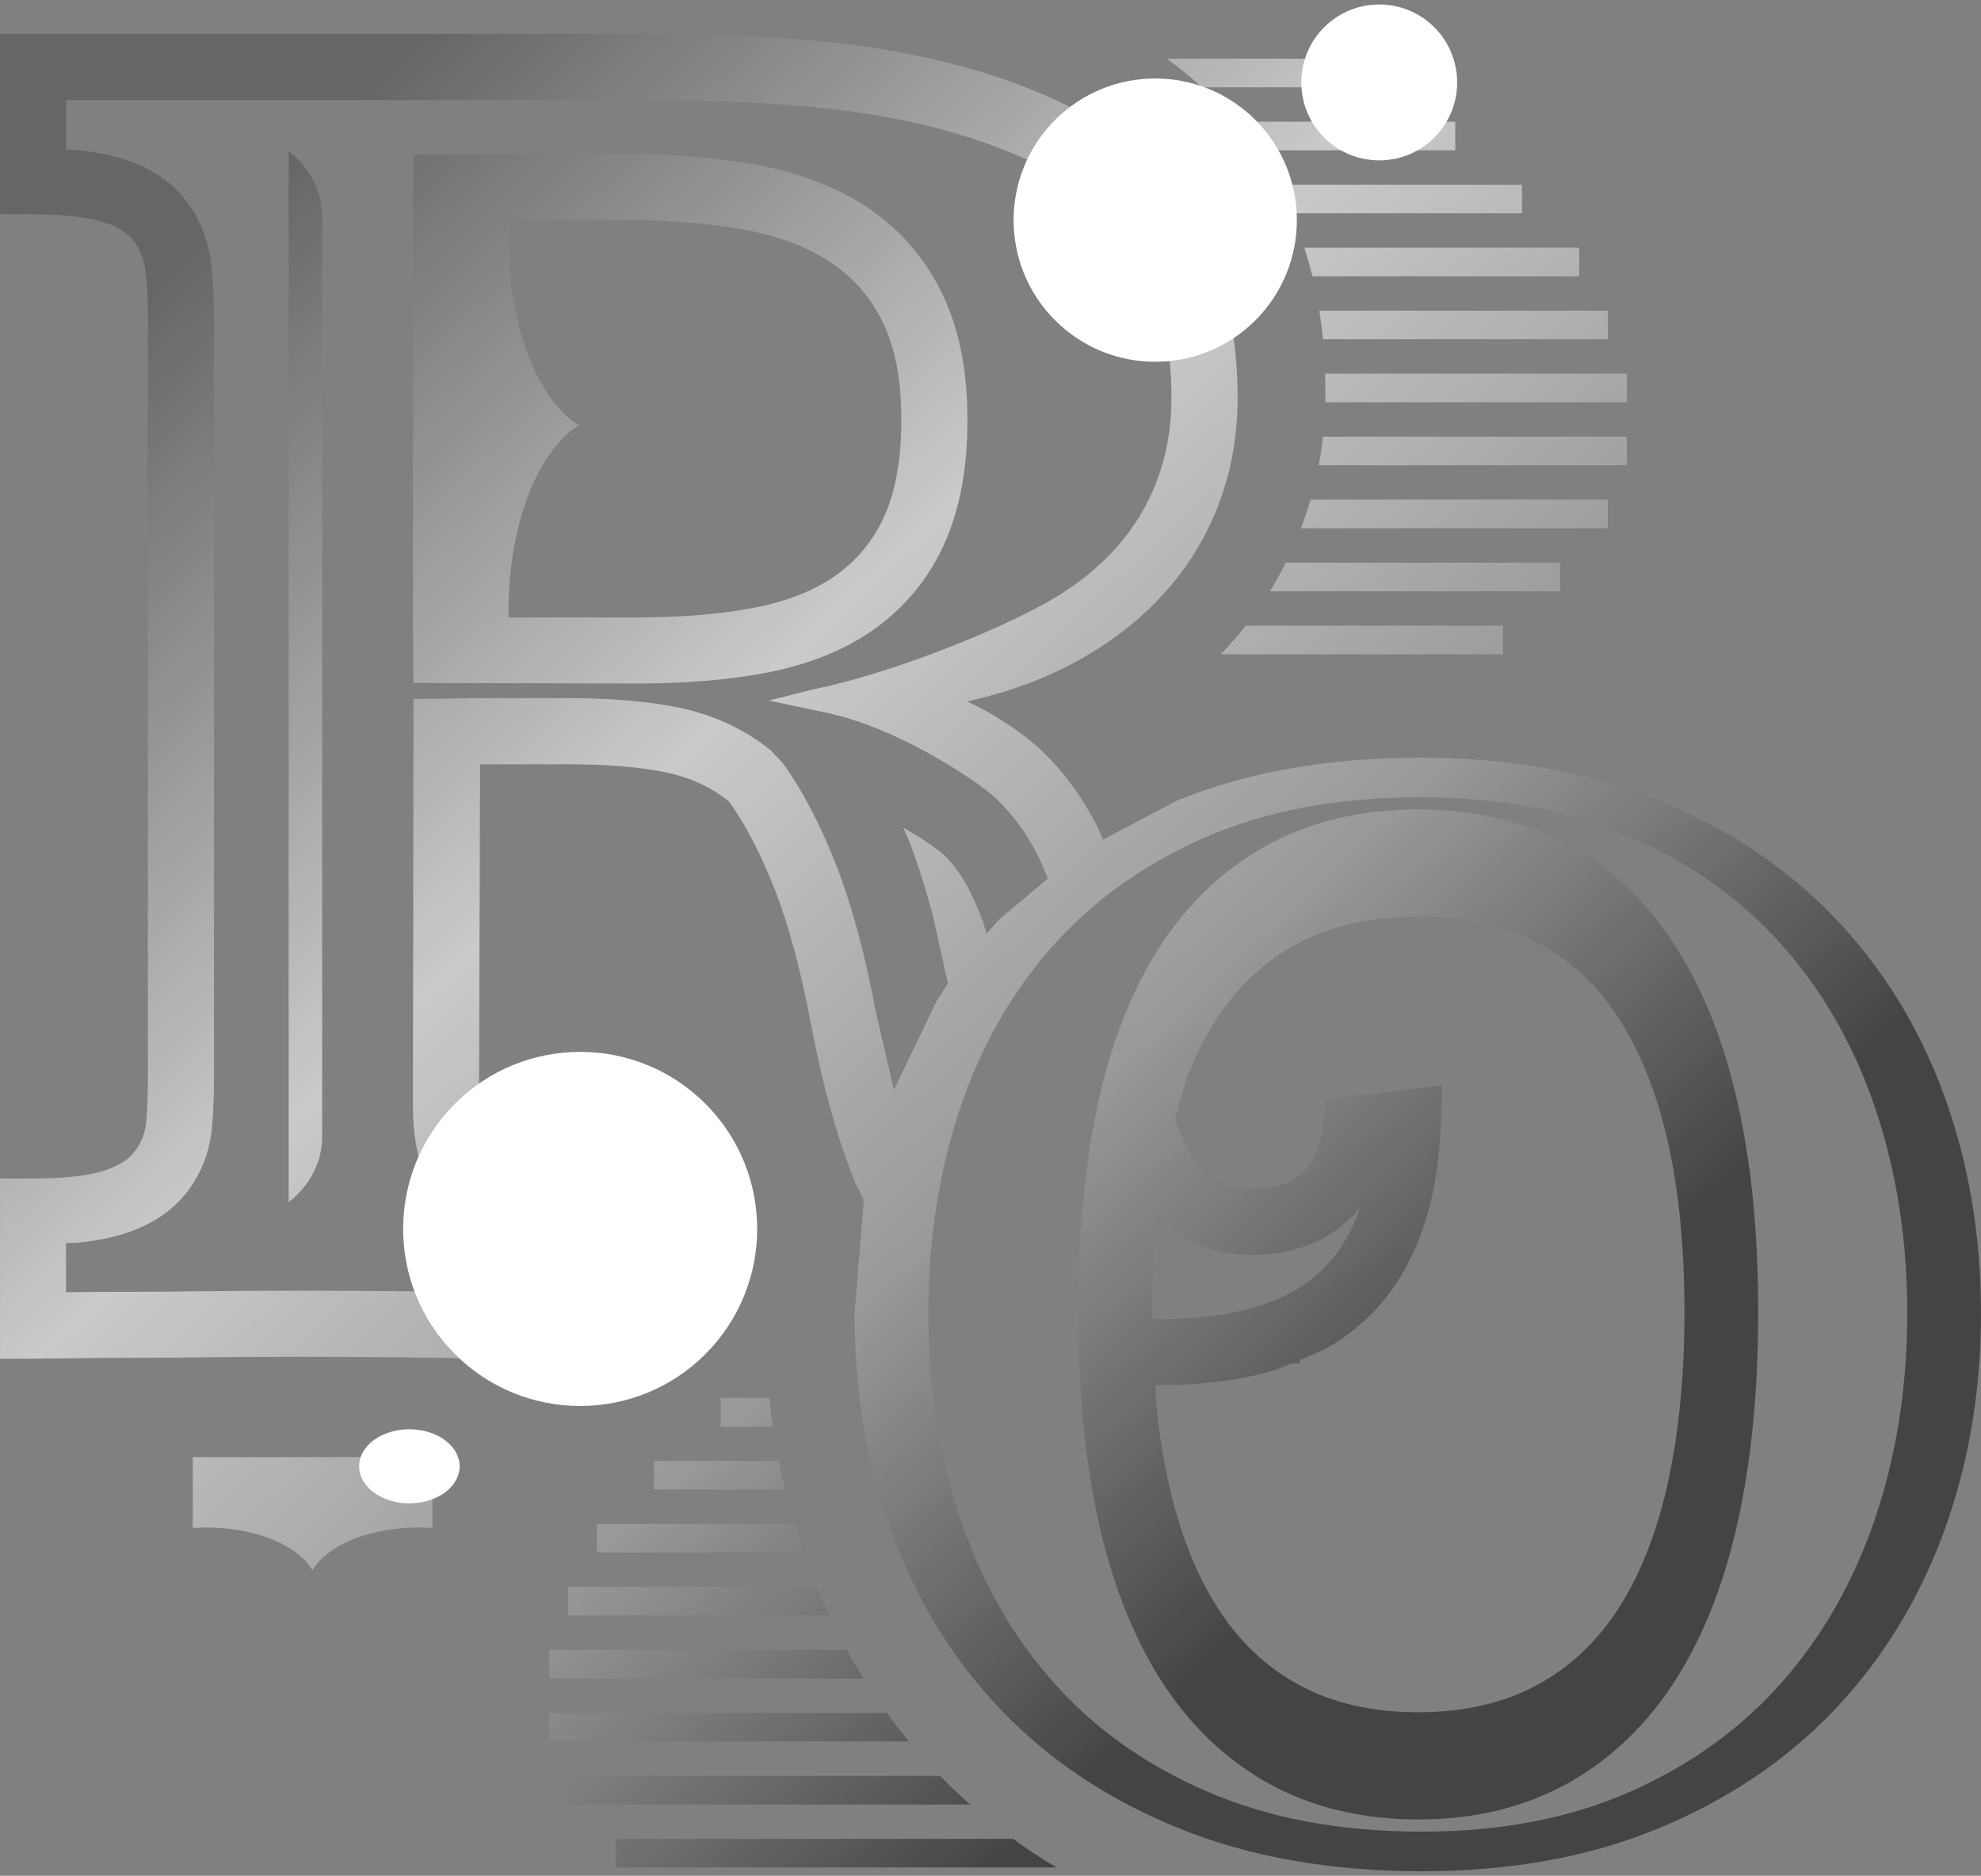 <?xml version="1.0" standalone="no"?>
<!DOCTYPE svg PUBLIC "-//W3C//DTD SVG 1.1//EN" "http://www.w3.org/Graphics/SVG/1.1/DTD/svg11.dtd">
<!--Generator: Xara Designer (www.xara.com), SVG filter version: 3.0.2.3-->
<svg stroke-width="0.501" stroke-linejoin="bevel" fill-rule="evenodd" xmlns:xlink="http://www.w3.org/1999/xlink" xmlns="http://www.w3.org/2000/svg" version="1.1" overflow="visible" width="112.5pt" height="106.5pt" viewBox="0 0 112.5 106.5">
 <rect x="0" y="0" width="112.5" height="106.5" fill="#808080" stroke="none"/>
 <defs>
  <marker id="DefaultArrow2" markerUnits="strokeWidth" viewBox="0 0 1 1" markerWidth="1" markerHeight="1" overflow="visible" orient="auto">
   <!-- REF_ARROW_STRAIGHT (-2) -->
   <g transform="scale(0.009)">
    <!-- 1/108 -->
    <path d="M -9 54 L -9 -54 L 117 0 z"/>
   </g>
  </marker>
  <marker id="DefaultArrow3" markerUnits="strokeWidth" viewBox="0 0 1 1" markerWidth="1" markerHeight="1" overflow="visible" orient="auto">
   <!-- REF_ARROW_ANGLED -->
   <g transform="scale(0.009)">
    <path d="M -27 54 L -9 0 L -27 -54 L 135 0 z"/>
   </g>
  </marker>
  <marker id="DefaultArrow4" markerUnits="strokeWidth" viewBox="0 0 1 1" markerWidth="1" markerHeight="1" overflow="visible" orient="auto">
   <!-- REF_ARROW_ROUNDED -->
   <g transform="scale(0.009)">
    <path d="M -9,0 L -9,-45 C -9,-51.708 2.808,-56.580 9,-54 L 117,-9 C 120.916,-7.369 126.000,-4.242 126,0 C 126,4.242 120.916,7.369 117,9 L 9,54 C 2.808,56.580 -9,51.708 -9,45 z"/>
   </g>
  </marker>
  <marker id="DefaultArrow5" markerUnits="strokeWidth" viewBox="0 0 1 1" markerWidth="1" markerHeight="1" overflow="visible" orient="auto">
   <!-- REF_ARROW_SPOT -->
   <g transform="scale(0.009)">
    <path d="M -54, 0 C -54,29.807 -29.807,54 0,54 C 29.807,54 54,29.807 54,0 C 54,-29.807 29.807,-54 0,-54 C -29.807,-54 -54,-29.807 -54,0 z"/>
   </g>
  </marker>
  <marker id="DefaultArrow6" markerUnits="strokeWidth" viewBox="0 0 1 1" markerWidth="1" markerHeight="1" overflow="visible" orient="auto">
   <!-- REF_ARROW_DIAMOND -->
   <g transform="scale(0.009)">
    <path d="M -63,0 L 0,63 L 63,0 L 0,-63 z"/>
   </g>
  </marker>
  <marker id="DefaultArrow7" markerUnits="strokeWidth" viewBox="0 0 1 1" markerWidth="1" markerHeight="1" overflow="visible" orient="auto">
   <!-- REF_ARROW_FEATHER -->
   <g transform="scale(0.009)">
    <path d="M 18,-54 L 108,-54 L 63,0 L 108,54 L 18, 54 L -36,0 z"/>
   </g>
  </marker>
  <marker id="DefaultArrow8" markerUnits="strokeWidth" viewBox="0 0 1 1" markerWidth="1" markerHeight="1" overflow="visible" orient="auto">
   <!-- REF_ARROW_FEATHER2 -->
   <g transform="scale(0.009)">
    <path d="M -36,0 L 18,-54 L 54,-54 L 18,-18 L 27,-18 L 63,-54 L 99,-54 L 63,-18 L 72,-18 L 108,-54 L 144,-54 L 90,0 L 144,54 L 108,54 L 72,18 L 63,18 L 99,54 L 63,54 L 27,18 L 18,18 L 54,54 L 18,54 z"/>
   </g>
  </marker>
  <marker id="DefaultArrow9" markerUnits="strokeWidth" viewBox="0 0 1 1" markerWidth="1" markerHeight="1" overflow="visible" orient="auto">
   <!-- REF_ARROW_HOLLOWDIAMOND -->
   <g transform="scale(0.009)">
    <path d="M 0,45 L -45,0 L 0, -45 L 45, 0 z M 0, 63 L-63, 0 L 0, -63 L 63, 0 z"/>
   </g>
  </marker>
  <filter id="StainedFilter">
   <feBlend mode="multiply" in2="BackgroundImage" in="SourceGraphic" result="blend"/>
   <feComposite in="blend" in2="SourceAlpha" operator="in" result="comp"/>
  </filter>
  <filter id="BleachFilter">
   <feBlend mode="screen" in2="BackgroundImage" in="SourceGraphic" result="blend"/>
   <feComposite in="blend" in2="SourceAlpha" operator="in" result="comp"/>
  </filter>
  <filter id="InvertTransparencyBitmapFilter">
   <feComponentTransfer>
    <feFuncR type="gamma" amplitude="1.055" exponent=".417" offset="-0.055"/>
    <feFuncG type="gamma" amplitude="1.055" exponent=".417" offset="-0.055"/>
    <feFuncB type="gamma" amplitude="1.055" exponent=".417" offset="-0.055"/>
   </feComponentTransfer>
   <feComponentTransfer>
    <feFuncR type="linear" slope="-1" intercept="1"/>
    <feFuncG type="linear" slope="-1" intercept="1"/>
    <feFuncB type="linear" slope="-1" intercept="1"/>
    <feFuncA type="linear" slope="1" intercept="0"/>
   </feComponentTransfer>
   <feComponentTransfer>
    <feFuncR type="gamma" amplitude="1" exponent="2.4" offset="0"/>
    <feFuncG type="gamma" amplitude="1" exponent="2.4" offset="0"/>
    <feFuncB type="gamma" amplitude="1" exponent="2.4" offset="0"/>
   </feComponentTransfer>
  </filter>
  <linearGradient id="LinearGradient" gradientUnits="userSpaceOnUse" x1="0" y1="0" x2="66.989" y2="-71.816" gradientTransform="translate(12.234 93.472)">
   <stop offset="0" stop-color="#656668"/>
   <stop offset="0.406" stop-color="#cacaca"/>
   <stop offset="0.709" stop-color="#999999"/>
   <stop offset="1" stop-color="#434446"/>
  </linearGradient>
  <linearGradient id="LinearGradient_1" gradientUnits="userSpaceOnUse" x1="0" y1="0" x2="66.989" y2="-71.816" gradientTransform="translate(12.234 93.472)">
   <stop offset="0" stop-color="#656668"/>
   <stop offset="0.406" stop-color="#cacaca"/>
   <stop offset="0.709" stop-color="#999999"/>
   <stop offset="1" stop-color="#434446"/>
  </linearGradient>
  <linearGradient id="LinearGradient_2" gradientUnits="userSpaceOnUse" x1="0" y1="0" x2="66.989" y2="-71.816" gradientTransform="translate(12.234 93.472)">
   <stop offset="0" stop-color="#656668"/>
   <stop offset="0.406" stop-color="#cacaca"/>
   <stop offset="0.709" stop-color="#999999"/>
   <stop offset="1" stop-color="#434446"/>
  </linearGradient>
  <linearGradient id="LinearGradient_3" gradientUnits="userSpaceOnUse" x1="0" y1="0" x2="66.989" y2="-71.816" gradientTransform="translate(12.234 93.472)">
   <stop offset="0" stop-color="#656668"/>
   <stop offset="0.406" stop-color="#cacaca"/>
   <stop offset="0.709" stop-color="#999999"/>
   <stop offset="1" stop-color="#434446"/>
  </linearGradient>
  <linearGradient id="LinearGradient_4" gradientUnits="userSpaceOnUse" x1="0" y1="0" x2="66.989" y2="-71.816" gradientTransform="translate(12.234 93.472)">
   <stop offset="0" stop-color="#656668"/>
   <stop offset="0.406" stop-color="#cacaca"/>
   <stop offset="0.709" stop-color="#999999"/>
   <stop offset="1" stop-color="#434446"/>
  </linearGradient>
  <linearGradient id="LinearGradient_5" gradientUnits="userSpaceOnUse" x1="0" y1="0" x2="66.989" y2="-71.816" gradientTransform="translate(12.234 93.472)">
   <stop offset="0" stop-color="#656668"/>
   <stop offset="0.406" stop-color="#cacaca"/>
   <stop offset="0.709" stop-color="#999999"/>
   <stop offset="1" stop-color="#434446"/>
  </linearGradient>
  <linearGradient id="LinearGradient_6" gradientUnits="userSpaceOnUse" x1="0" y1="0" x2="66.989" y2="-71.816" gradientTransform="translate(12.234 93.472)">
   <stop offset="0" stop-color="#656668"/>
   <stop offset="0.406" stop-color="#cacaca"/>
   <stop offset="0.709" stop-color="#999999"/>
   <stop offset="1" stop-color="#434446"/>
  </linearGradient>
  <linearGradient id="LinearGradient_7" gradientUnits="userSpaceOnUse" x1="0" y1="0" x2="66.989" y2="-71.816" gradientTransform="translate(12.234 93.472)">
   <stop offset="0" stop-color="#656668"/>
   <stop offset="0.406" stop-color="#cacaca"/>
   <stop offset="0.709" stop-color="#999999"/>
   <stop offset="1" stop-color="#434446"/>
  </linearGradient>
  <linearGradient id="LinearGradient_8" gradientUnits="userSpaceOnUse" x1="0" y1="0" x2="66.989" y2="-71.816" gradientTransform="translate(12.234 93.472)">
   <stop offset="0" stop-color="#656668"/>
   <stop offset="0.406" stop-color="#cacaca"/>
   <stop offset="0.709" stop-color="#999999"/>
   <stop offset="1" stop-color="#434446"/>
  </linearGradient>
  <linearGradient id="LinearGradient_9" gradientUnits="userSpaceOnUse" x1="0" y1="0" x2="66.989" y2="-71.816" gradientTransform="translate(12.234 93.472)">
   <stop offset="0" stop-color="#656668"/>
   <stop offset="0.406" stop-color="#cacaca"/>
   <stop offset="0.709" stop-color="#999999"/>
   <stop offset="1" stop-color="#434446"/>
  </linearGradient>
  <linearGradient id="LinearGradient_10" gradientUnits="userSpaceOnUse" x1="0" y1="0" x2="66.989" y2="-71.816" gradientTransform="translate(12.234 93.472)">
   <stop offset="0" stop-color="#656668"/>
   <stop offset="0.406" stop-color="#cacaca"/>
   <stop offset="0.709" stop-color="#999999"/>
   <stop offset="1" stop-color="#434446"/>
  </linearGradient>
  <linearGradient id="LinearGradient_11" gradientUnits="userSpaceOnUse" x1="0" y1="0" x2="66.989" y2="-71.816" gradientTransform="translate(12.234 93.472)">
   <stop offset="0" stop-color="#656668"/>
   <stop offset="0.406" stop-color="#cacaca"/>
   <stop offset="0.709" stop-color="#999999"/>
   <stop offset="1" stop-color="#434446"/>
  </linearGradient>
  <linearGradient id="LinearGradient_12" gradientUnits="userSpaceOnUse" x1="0" y1="0" x2="66.989" y2="-71.816" gradientTransform="translate(12.234 93.472)">
   <stop offset="0" stop-color="#656668"/>
   <stop offset="0.406" stop-color="#cacaca"/>
   <stop offset="0.709" stop-color="#999999"/>
   <stop offset="1" stop-color="#434446"/>
  </linearGradient>
  <linearGradient id="LinearGradient_13" gradientUnits="userSpaceOnUse" x1="0" y1="0" x2="66.989" y2="-71.816" gradientTransform="translate(12.234 93.472)">
   <stop offset="0" stop-color="#656668"/>
   <stop offset="0.406" stop-color="#cacaca"/>
   <stop offset="0.709" stop-color="#999999"/>
   <stop offset="1" stop-color="#434446"/>
  </linearGradient>
  <linearGradient id="LinearGradient_14" gradientUnits="userSpaceOnUse" x1="0" y1="0" x2="66.989" y2="-71.816" gradientTransform="translate(12.234 93.472)">
   <stop offset="0" stop-color="#656668"/>
   <stop offset="0.406" stop-color="#cacaca"/>
   <stop offset="0.709" stop-color="#999999"/>
   <stop offset="1" stop-color="#434446"/>
  </linearGradient>
  <linearGradient id="LinearGradient_15" gradientUnits="userSpaceOnUse" x1="0" y1="0" x2="66.989" y2="-71.816" gradientTransform="translate(12.234 93.472)">
   <stop offset="0" stop-color="#656668"/>
   <stop offset="0.406" stop-color="#cacaca"/>
   <stop offset="0.709" stop-color="#999999"/>
   <stop offset="1" stop-color="#434446"/>
  </linearGradient>
  <linearGradient id="LinearGradient_16" gradientUnits="userSpaceOnUse" x1="0" y1="0" x2="66.989" y2="-71.816" gradientTransform="translate(12.234 93.472)">
   <stop offset="0" stop-color="#656668"/>
   <stop offset="0.406" stop-color="#cacaca"/>
   <stop offset="0.709" stop-color="#999999"/>
   <stop offset="1" stop-color="#434446"/>
  </linearGradient>
  <linearGradient id="LinearGradient_17" gradientUnits="userSpaceOnUse" x1="0" y1="0" x2="66.989" y2="-71.816" gradientTransform="translate(12.234 93.472)">
   <stop offset="0" stop-color="#656668"/>
   <stop offset="0.406" stop-color="#cacaca"/>
   <stop offset="0.709" stop-color="#999999"/>
   <stop offset="1" stop-color="#434446"/>
  </linearGradient>
  <linearGradient id="LinearGradient_18" gradientUnits="userSpaceOnUse" x1="0" y1="0" x2="66.989" y2="-71.816" gradientTransform="translate(12.234 93.472)">
   <stop offset="0" stop-color="#656668"/>
   <stop offset="0.406" stop-color="#cacaca"/>
   <stop offset="0.709" stop-color="#999999"/>
   <stop offset="1" stop-color="#434446"/>
  </linearGradient>
  <linearGradient id="LinearGradient_19" gradientUnits="userSpaceOnUse" x1="0" y1="0" x2="66.989" y2="-71.816" gradientTransform="translate(12.234 93.472)">
   <stop offset="0" stop-color="#656668"/>
   <stop offset="0.406" stop-color="#cacaca"/>
   <stop offset="0.709" stop-color="#999999"/>
   <stop offset="1" stop-color="#434446"/>
  </linearGradient>
  <linearGradient id="LinearGradient_20" gradientUnits="userSpaceOnUse" x1="0" y1="0" x2="66.989" y2="-71.816" gradientTransform="translate(12.234 93.472)">
   <stop offset="0" stop-color="#656668"/>
   <stop offset="0.406" stop-color="#cacaca"/>
   <stop offset="0.709" stop-color="#999999"/>
   <stop offset="1" stop-color="#434446"/>
  </linearGradient>
  <linearGradient id="LinearGradient_21" gradientUnits="userSpaceOnUse" x1="0" y1="0" x2="66.989" y2="-71.816" gradientTransform="translate(12.234 93.472)">
   <stop offset="0" stop-color="#656668"/>
   <stop offset="0.406" stop-color="#cacaca"/>
   <stop offset="0.709" stop-color="#999999"/>
   <stop offset="1" stop-color="#434446"/>
  </linearGradient>
  <linearGradient id="LinearGradient_22" gradientUnits="userSpaceOnUse" x1="0" y1="0" x2="66.989" y2="-71.816" gradientTransform="translate(12.234 93.472)">
   <stop offset="0" stop-color="#656668"/>
   <stop offset="0.406" stop-color="#cacaca"/>
   <stop offset="0.709" stop-color="#999999"/>
   <stop offset="1" stop-color="#434446"/>
  </linearGradient>
  <radialGradient id="RadialGradient" gradientUnits="userSpaceOnUse" cx="65.606" cy="94.004" r="6.092">
   <stop offset="0" stop-color="#9e9e9e"/>
   <stop offset="1" stop-color="#000000"/>
  </radialGradient>
  <radialGradient id="RadialGradient_1" gradientUnits="userSpaceOnUse" cx="32.947" cy="36.726" r="7.613">
   <stop offset="0" stop-color="#9e9e9e"/>
   <stop offset="1" stop-color="#000000"/>
  </radialGradient>
  <radialGradient id="RadialGradient_2" gradientUnits="userSpaceOnUse" cx="78.326" cy="101.822" r="3.351">
   <stop offset="0" stop-color="#9e9e9e"/>
   <stop offset="1" stop-color="#000000"/>
  </radialGradient>
  <radialGradient id="RadialGradient_3" gradientUnits="userSpaceOnUse" cx="0" cy="0" r="2.166" gradientTransform="translate(23.246 23.247) scale(1 0.735)">
   <stop offset="0" stop-color="#b7b7b7"/>
   <stop offset="1" stop-color="#000000"/>
  </radialGradient>
 </defs>
 <g id="Document" fill="none" stroke="black" font-family="Times New Roman" font-size="16" transform="scale(1 -1)">
  <g id="Spread" transform="translate(0 -106.5)">
   <g id="Layer 1">
    <g id="Group" stroke-linejoin="miter" stroke="none">
     <path d="M 80.726,0.255 C 75.574,0.255 71.006,1.064 67.001,2.675 C 63.002,4.29 59.639,6.513 56.91,9.35 C 54.176,12.188 52.096,15.539 50.676,19.4 C 49.246,23.266 48.53,27.442 48.53,31.936 L 49.055,38.363 L 48.603,39.269 C 47.564,41.817 46.725,44.821 46.071,48.27 C 45.494,51.338 44.815,53.889 44.029,55.919 C 43.241,57.948 42.365,59.641 41.413,60.982 C 40.376,61.825 39.131,62.391 37.672,62.675 C 36.218,62.963 34.409,63.106 32.271,63.106 L 27.263,63.106 L 27.203,43.726 C 27.203,42.839 27.295,42.13 27.464,41.572 C 27.636,41.018 27.931,40.594 28.353,40.305 C 28.778,40.014 29.353,39.828 30.083,39.732 C 30.813,39.636 31.748,39.587 32.9,39.587 L 35.431,39.587 L 35.431,29.351 L 31.205,29.351 C 29.808,29.351 28.376,29.357 26.92,29.375 C 25.459,29.4 23.918,29.417 22.287,29.44 C 20.656,29.455 18.908,29.465 17.026,29.465 C 15.185,29.465 13.511,29.455 11.993,29.44 C 10.48,29.417 9.053,29.407 7.709,29.407 C 6.368,29.407 5.073,29.4 3.828,29.375 C 2.581,29.357 1.31,29.351 0.001,29.351 L 0.001,39.587 L 1.842,39.587 C 3.492,39.587 4.769,39.712 5.667,39.962 C 6.572,40.214 7.223,40.581 7.621,41.086 C 8.026,41.58 8.26,42.193 8.314,42.921 C 8.372,43.649 8.399,44.493 8.399,45.455 L 8.399,88.411 C 8.399,89.486 8.355,90.396 8.26,91.142 C 8.159,91.896 7.889,92.507 7.456,92.985 C 7.013,93.462 6.329,93.805 5.409,94.017 C 4.484,94.232 3.202,94.335 1.553,94.335 L 0.001,94.335 L 0.001,104.575 L 36.756,104.575 C 39.551,104.575 42.321,104.477 45.062,104.288 C 47.804,104.096 50.413,103.723 52.883,103.163 C 55.358,102.609 57.66,101.852 59.786,100.898 C 61.916,99.936 63.754,98.688 65.306,97.151 C 66.863,95.626 68.078,93.765 68.957,91.58 C 69.842,89.39 70.282,86.822 70.282,83.867 C 70.282,81.801 69.938,79.836 69.249,77.975 C 68.556,76.115 67.55,74.44 66.227,72.945 C 64.904,71.443 63.292,70.163 61.396,69.091 C 59.495,68.018 57.346,67.211 54.926,66.677 C 56.076,66.137 57.183,65.467 58.239,64.658 C 59.291,63.855 60.251,62.822 61.138,61.555 C 61.577,60.921 61.996,60.216 62.381,59.444 L 62.639,58.829 L 66.838,61.041 C 70.825,62.666 75.408,63.479 80.585,63.479 C 85.7,63.479 90.241,62.675 94.197,61.061 C 98.147,59.448 101.481,57.226 104.194,54.385 C 106.913,51.546 108.973,48.205 110.387,44.359 C 111.795,40.513 112.499,36.377 112.499,31.936 C 112.499,27.504 111.795,23.363 110.387,19.516 C 108.973,15.669 106.919,12.32 104.223,9.465 C 101.525,6.617 98.205,4.364 94.268,2.724 C 90.327,1.076 85.815,0.255 80.726,0.255 Z M 80.726,2.503 C 85.359,2.503 89.305,3.309 92.647,4.801 C 96.098,6.342 98.911,8.405 101.177,10.965 C 103.464,13.559 105.227,16.616 106.453,20.19 C 107.679,23.771 108.312,27.677 108.312,31.943 C 108.312,36.213 107.679,40.112 106.453,43.696 C 105.227,47.265 103.464,50.298 101.169,52.876 C 98.897,55.421 96.068,57.46 92.611,58.971 C 89.247,60.44 85.27,61.231 80.585,61.231 C 75.841,61.231 71.813,60.429 68.422,58.946 C 64.931,57.419 62.089,55.364 59.822,52.828 C 57.522,50.258 55.769,47.222 54.56,43.68 C 53.348,40.112 52.721,36.213 52.721,31.943 C 52.721,27.608 53.364,23.666 54.602,20.074 C 55.836,16.496 57.614,13.439 59.926,10.866 C 62.21,8.327 65.06,6.286 68.568,4.774 C 71.988,3.296 76.01,2.503 80.726,2.503 Z M 31.675,33.101 L 31.675,35.858 L 31.136,35.871 C 30.584,35.899 30.065,35.944 29.588,36.008 C 28.531,36.146 27.317,36.464 26.234,37.207 C 25.017,38.037 24.269,39.213 23.882,40.458 C 23.556,41.507 23.451,42.627 23.451,43.731 L 23.483,66.815 L 27.263,66.862 L 32.263,66.862 C 34.562,66.862 36.622,66.704 38.397,66.356 C 40.385,65.961 42.217,65.162 43.781,63.888 L 44.464,63.161 C 45.655,61.496 46.66,59.51 47.528,57.276 C 48.425,54.954 49.157,52.164 49.757,48.962 L 50.765,44.619 L 53.211,49.711 L 53.835,50.667 L 52.963,54.572 C 52.556,56.09 52.106,57.518 51.594,58.842 L 51.295,59.51 L 52.276,58.925 C 52.764,58.605 53.129,58.349 53.315,58.207 C 53.593,57.995 54.002,57.607 54.479,56.916 C 54.867,56.357 55.351,55.461 55.844,54.116 L 56.025,53.492 L 56.792,54.339 L 59.508,56.613 L 59.021,57.763 C 58.706,58.391 58.383,58.937 58.061,59.408 C 57.358,60.408 56.654,61.144 55.962,61.67 C 55.107,62.326 50.873,65.285 46.636,66.094 L 43.665,66.725 L 46.189,67.358 C 50.598,68.256 56.639,70.69 59.548,72.354 C 61.114,73.241 62.389,74.27 63.411,75.428 C 64.435,76.58 65.201,77.854 65.727,79.277 C 66.254,80.702 66.525,82.226 66.525,83.867 C 66.525,86.459 66.139,88.529 65.474,90.168 C 64.768,91.919 63.83,93.34 62.667,94.484 C 61.457,95.68 59.993,96.681 58.239,97.47 C 56.363,98.315 54.307,98.995 52.058,99.5 C 49.787,100.014 47.367,100.36 44.8,100.538 C 42.147,100.724 39.463,100.818 36.753,100.818 L 3.751,100.818 L 3.751,98.009 L 4.06,97.997 C 4.85,97.931 5.585,97.832 6.245,97.677 C 7.591,97.37 9.071,96.755 10.215,95.524 C 11.255,94.382 11.795,93.017 11.981,91.618 C 12.098,90.665 12.154,89.585 12.154,88.408 L 12.154,45.455 C 12.154,44.42 12.122,43.477 12.05,42.624 C 11.945,41.249 11.484,39.883 10.541,38.721 C 9.473,37.392 7.992,36.708 6.662,36.339 C 5.973,36.148 5.21,36.02 4.402,35.942 L 3.751,35.916 L 3.751,33.132 L 3.77,33.132 C 5.033,33.149 6.347,33.154 7.704,33.154 C 9.032,33.154 10.443,33.172 11.947,33.19 C 13.476,33.203 15.17,33.219 17.026,33.219 C 18.917,33.219 20.686,33.203 22.328,33.19 C 23.959,33.172 25.51,33.149 26.964,33.132 C 28.406,33.109 29.82,33.101 31.2,33.101 L 31.675,33.101 Z" stroke-width="0.251" marker-start="none" marker-end="none" stroke-miterlimit="79.84" fill="url(#LinearGradient)"/>
     <path d="M 36.122,67.691 L 23.483,67.718 L 23.451,71.443 L 23.451,94.045 L 23.483,97.714 L 34.394,97.797 C 37.294,97.797 39.918,97.628 42.245,97.267 C 44.699,96.886 46.941,96.158 48.87,94.972 C 50.864,93.74 52.418,92.039 53.457,89.927 C 54.524,87.782 54.94,85.291 54.94,82.658 C 54.94,80.189 54.592,77.861 53.716,75.822 C 52.838,73.787 51.485,72.098 49.697,70.814 C 47.92,69.539 45.815,68.745 43.529,68.306 C 41.333,67.886 38.853,67.691 36.122,67.691 Z M 36.123,71.443 C 38.692,71.443 40.925,71.628 42.821,71.993 C 44.723,72.36 46.286,72.979 47.513,73.868 C 48.733,74.747 49.661,75.895 50.272,77.309 C 50.888,78.735 51.185,80.515 51.185,82.664 C 51.185,84.925 50.833,86.795 50.098,88.274 C 49.37,89.745 48.303,90.911 46.904,91.778 C 45.506,92.64 43.762,93.233 41.675,93.558 C 39.587,93.887 37.161,94.047 34.397,94.047 L 28.905,94.047 L 28.905,94.023 C 28.884,93.65 28.876,93.275 28.876,92.894 C 28.876,88.295 30.331,84.353 32.41,82.67 L 32.871,82.348 L 32.41,82.026 C 30.331,80.342 28.876,76.395 28.876,71.804 L 28.884,71.443 L 36.123,71.443 Z" stroke-width="0.251" marker-start="none" marker-end="none" stroke-miterlimit="79.84" fill="url(#LinearGradient_1)"/>
     <path d="M 68.249,101.541 L 68.087,101.687 C 67.568,102.158 67.028,102.598 66.468,103.013 L 66.266,103.166 L 79.397,103.166 L 79.397,101.541 L 68.249,101.541 Z" stroke-width="0.251" marker-start="none" marker-end="none" stroke-miterlimit="79.84" fill="url(#LinearGradient_2)"/>
     <path d="M 71.352,97.966 L 71.277,98.078 C 70.966,98.518 70.646,98.954 70.308,99.371 L 70.127,99.592 L 82.643,99.592 L 82.643,97.966 L 71.352,97.966 Z" stroke-width="0.251" marker-start="none" marker-end="none" stroke-miterlimit="79.84" fill="url(#LinearGradient_3)"/>
     <path d="M 73.325,94.39 L 73.156,94.769 C 73.001,95.102 72.838,95.435 72.676,95.759 L 72.535,96.011 L 86.435,96.011 L 86.435,94.39 L 73.325,94.39 Z" stroke-width="0.251" marker-start="none" marker-end="none" stroke-miterlimit="79.84" fill="url(#LinearGradient_4)"/>
     <path d="M 74.534,90.814 L 74.497,90.955 C 74.404,91.341 74.297,91.721 74.177,92.096 L 74.073,92.435 L 89.681,92.435 L 89.681,90.814 L 74.534,90.814 Z" stroke-width="0.251" marker-start="none" marker-end="none" stroke-miterlimit="79.84" fill="url(#LinearGradient_5)"/>
     <path d="M 75.125,87.238 L 75.118,87.376 C 75.077,87.784 75.023,88.19 74.964,88.593 L 74.924,88.86 L 91.305,88.86 L 91.305,87.238 L 75.125,87.238 Z" stroke-width="0.251" marker-start="none" marker-end="none" stroke-miterlimit="79.84" fill="url(#LinearGradient_6)"/>
     <path d="M 75.261,83.66 L 75.266,83.735 C 75.269,83.899 75.272,84.062 75.272,84.224 C 75.272,84.44 75.269,84.654 75.261,84.863 L 75.252,85.284 L 92.388,85.284 L 92.388,83.66 L 75.261,83.66 Z" stroke-width="0.251" marker-start="none" marker-end="none" stroke-miterlimit="79.84" fill="url(#LinearGradient_7)"/>
     <path d="M 74.888,80.083 L 74.939,80.362 C 74.993,80.675 75.044,80.993 75.086,81.314 L 75.133,81.707 L 92.388,81.707 L 92.388,80.083 L 74.888,80.083 Z" stroke-width="0.251" marker-start="none" marker-end="none" stroke-miterlimit="79.84" fill="url(#LinearGradient_8)"/>
     <path d="M 73.877,76.506 L 73.935,76.644 C 74.1,77.093 74.25,77.555 74.39,78.018 L 74.421,78.131 L 91.305,78.131 L 91.305,76.506 L 73.877,76.506 Z" stroke-width="0.251" marker-start="none" marker-end="none" stroke-miterlimit="79.84" fill="url(#LinearGradient_9)"/>
     <path d="M 72.116,72.926 L 72.275,73.182 C 72.518,73.592 72.747,74.011 72.964,74.44 L 73.025,74.552 L 88.598,74.552 L 88.598,72.926 L 72.116,72.926 Z" stroke-width="0.251" marker-start="none" marker-end="none" stroke-miterlimit="79.84" fill="url(#LinearGradient_10)"/>
     <path d="M 69.317,69.351 L 69.344,69.373 C 69.567,69.605 69.784,69.842 70,70.085 C 70.215,70.328 70.424,70.571 70.625,70.825 L 70.742,70.974 L 85.349,70.974 L 85.349,69.351 L 69.317,69.351 Z" stroke-width="0.251" marker-start="none" marker-end="none" stroke-miterlimit="79.84" fill="url(#LinearGradient_11)"/>
     <g id="Group_1" stroke-width="0.128" stroke-miterlimit="79.84" fill="url(#LinearGradient_12)">
      <path d="M 17.743,17.347 L 17.563,17.624 C 16.598,18.884 14.351,19.771 11.726,19.771 C 11.507,19.771 11.292,19.764 11.08,19.751 L 10.949,19.741 L 10.949,23.766 L 24.557,23.766 L 24.557,19.738 L 24.41,19.751 C 24.196,19.764 23.979,19.771 23.763,19.771 C 21.14,19.771 18.892,18.884 17.926,17.624 L 17.743,17.347 Z" marker-start="none" marker-end="none"/>
      <path d="M 17.745,19.824 L 17.626,19.918 C 16.332,20.802 14.611,21.325 12.812,21.475 L 12.697,21.479 L 12.698,22.017 L 22.808,22.017 L 22.808,21.48 L 22.679,21.474 C 20.884,21.324 19.157,20.799 17.862,19.916 L 17.745,19.824 Z" marker-start="none" marker-end="none"/>
     </g>
     <path d="M 80.54,3.195 C 77.415,3.195 74.475,3.852 71.864,5.339 C 69.297,6.81 67.212,8.939 65.61,11.615 C 64.046,14.233 62.957,17.307 62.252,20.722 C 61.555,24.124 61.232,27.909 61.232,32.042 C 61.232,36.002 61.534,39.662 62.18,42.99 C 62.828,46.367 63.887,49.428 65.436,52.053 C 67.02,54.741 69.113,56.88 71.691,58.36 C 74.338,59.882 77.341,60.542 80.54,60.542 C 86.889,60.542 92.114,57.863 95.461,52.275 C 98.558,47.113 99.847,40.164 99.847,31.994 C 99.847,27.957 99.527,24.24 98.849,20.863 C 98.167,17.463 97.1,14.402 95.557,11.774 C 93.973,9.071 91.893,6.917 89.315,5.409 C 86.677,3.871 83.708,3.195 80.54,3.195 Z M 80.54,9.281 C 83.147,9.281 85.4,9.806 87.308,10.838 C 89.223,11.879 90.783,13.377 92.011,15.331 C 93.235,17.285 94.15,19.661 94.751,22.47 C 95.355,25.28 95.661,28.451 95.661,31.986 C 95.661,39.245 94.422,44.806 91.938,48.662 C 89.456,52.529 85.658,54.458 80.54,54.458 C 77.873,54.458 75.584,53.943 73.677,52.919 C 71.773,51.897 70.202,50.415 68.979,48.475 C 68.368,47.506 67.835,46.435 67.383,45.256 L 66.719,42.938 L 67.207,41.714 C 67.648,40.798 68.18,40.112 68.815,39.674 C 69.449,39.23 70.228,39.014 71.141,39.014 C 72.487,39.014 73.501,39.395 74.197,40.16 C 74.882,40.93 75.229,42.231 75.229,44.07 L 81.897,44.876 C 81.897,44.844 81.897,44.733 81.897,44.562 C 81.897,44.39 81.893,44.198 81.872,43.982 C 81.846,43.774 81.842,43.588 81.842,43.415 C 81.842,43.241 81.842,43.134 81.842,43.093 C 81.767,40.415 81.354,38.107 80.602,36.189 C 79.853,34.272 78.795,32.695 77.413,31.448 C 76.723,30.829 75.963,30.287 75.134,29.834 L 73.814,29.286 L 73.814,29.081 L 73.319,29.081 L 72.435,28.719 C 70.505,28.141 68.304,27.854 65.855,27.854 L 65.603,27.875 L 65.653,26.888 C 65.81,25.28 66.041,23.766 66.352,22.355 C 66.974,19.532 67.907,17.153 69.146,15.214 C 70.384,13.273 71.953,11.802 73.843,10.793 C 75.73,9.788 77.963,9.281 80.54,9.281 Z M 65.85,31.601 C 68.016,31.601 69.842,31.862 71.365,32.317 C 72.815,32.739 73.961,33.392 74.895,34.232 C 75.797,35.048 76.545,36.123 77.104,37.558 L 77.228,38.012 L 76.976,37.648 C 75.378,35.87 73.21,35.253 71.138,35.253 C 69.606,35.253 68.039,35.631 66.667,36.597 L 65.711,37.502 L 65.638,36.983 C 65.49,35.418 65.418,33.772 65.418,32.027 L 65.436,31.637 L 65.85,31.601 Z" stroke-width="0.251" marker-start="none" marker-end="none" stroke-miterlimit="79.84" fill="url(#LinearGradient_13)"/>
     <path d="M 40.931,25.503 L 40.931,27.128 L 43.688,27.128 L 43.779,26.373 L 43.9,25.503 L 40.931,25.503 Z" stroke-width="0.251" marker-start="none" marker-end="none" stroke-miterlimit="79.84" fill="url(#LinearGradient_14)"/>
     <path d="M 37.138,21.93 L 37.138,23.551 L 44.237,23.551 L 44.392,22.797 L 44.587,21.93 L 37.138,21.93 Z" stroke-width="0.251" marker-start="none" marker-end="none" stroke-miterlimit="79.84" fill="url(#LinearGradient_15)"/>
     <path d="M 33.892,18.352 L 33.892,19.973 L 45.121,19.973 L 45.314,19.33 C 45.404,19.045 45.501,18.761 45.596,18.479 L 45.64,18.352 L 33.892,18.352 Z" stroke-width="0.251" marker-start="none" marker-end="none" stroke-miterlimit="79.84" fill="url(#LinearGradient_16)"/>
     <path d="M 32.271,14.775 L 32.271,16.4 L 46.378,16.4 L 46.555,15.977 C 46.673,15.709 46.785,15.437 46.912,15.168 L 47.1,14.775 L 32.271,14.775 Z" stroke-width="0.251" marker-start="none" marker-end="none" stroke-miterlimit="79.84" fill="url(#LinearGradient_17)"/>
     <path d="M 31.192,11.195 L 31.192,12.821 L 48.091,12.821 L 48.091,12.812 C 48.373,12.302 48.666,11.802 48.976,11.306 L 49.043,11.195 L 31.192,11.195 Z" stroke-width="0.251" marker-start="none" marker-end="none" stroke-miterlimit="79.84" fill="url(#LinearGradient_18)"/>
     <path d="M 31.192,7.627 L 31.192,9.243 L 50.366,9.243 L 50.432,9.15 C 50.774,8.684 51.13,8.225 51.497,7.78 L 51.629,7.627 L 31.192,7.627 Z" stroke-width="0.251" marker-start="none" marker-end="none" stroke-miterlimit="79.84" fill="url(#LinearGradient_19)"/>
     <path d="M 32.271,4.045 L 32.271,5.669 L 53.388,5.669 L 53.858,5.192 C 54.07,4.986 54.281,4.786 54.502,4.582 L 55.095,4.045 L 32.271,4.045 Z" stroke-width="0.251" marker-start="none" marker-end="none" stroke-miterlimit="79.84" fill="url(#LinearGradient_20)"/>
     <path d="M 34.977,0.47 L 34.977,2.093 L 57.539,2.093 L 57.932,1.808 C 58.418,1.469 58.913,1.133 59.416,0.825 L 60.002,0.47 L 34.977,0.47 Z" stroke-width="0.251" marker-start="none" marker-end="none" stroke-miterlimit="79.84" fill="url(#LinearGradient_21)"/>
     <path d="M 16.392,38.249 L 16.392,41.981 L 16.392,41.981 L 16.392,94.179 L 16.392,94.179 L 16.392,97.91 L 16.475,97.847 C 17.591,96.945 18.296,95.65 18.296,94.209 L 18.292,94.179 L 18.292,91.386 L 18.296,41.981 L 18.292,41.981 L 18.296,41.953 C 18.296,40.51 17.591,39.214 16.475,38.314 L 16.392,38.249 Z" stroke-width="0.224" marker-start="none" marker-end="none" stroke-miterlimit="79.84" fill="url(#LinearGradient_22)"/>
     <mask id="TranspMask">
      <rect x="-10%" y="-10%" width="120%" height="120%" fill="url(#RadialGradient)" stroke="none"/>
     </mask>
     <path d="M 59.917,99.69 C 63.057,102.829 68.153,102.829 71.293,99.69 C 74.433,96.55 74.433,91.453 71.293,88.314 C 68.153,85.174 63.057,85.174 59.917,88.314 C 56.777,91.453 56.777,96.55 59.917,99.69 Z" fill="#ffffff" stroke-width="0.632" stroke-linecap="round" marker-start="none" marker-end="none" stroke-miterlimit="79.84" mask="url(#TranspMask)"/>
     <mask id="TranspMask_1">
      <rect x="-10%" y="-10%" width="120%" height="120%" fill="url(#RadialGradient_1)" stroke="none"/>
     </mask>
     <path d="M 25.837,43.834 C 29.762,47.758 36.132,47.758 40.057,43.834 C 43.981,39.91 43.981,33.539 40.057,29.615 C 36.132,25.69 29.762,25.69 25.837,29.615 C 21.913,33.539 21.913,39.91 25.837,43.834 Z" fill="#ffffff" stroke-width="0.791" stroke-linecap="round" marker-start="none" marker-end="none" stroke-miterlimit="79.84" mask="url(#TranspMask_1)"/>
     <mask id="TranspMask_2">
      <rect x="-10%" y="-10%" width="120%" height="120%" fill="url(#RadialGradient_2)" stroke="none"/>
     </mask>
     <path d="M 75.196,104.949 C 76.924,106.677 79.728,106.677 81.456,104.949 C 83.183,103.222 83.183,100.417 81.456,98.69 C 79.728,96.962 76.924,96.962 75.196,98.69 C 73.469,100.417 73.469,103.222 75.196,104.949 Z" fill="#ffffff" stroke-width="0.348" stroke-linecap="round" marker-start="none" marker-end="none" stroke-miterlimit="79.84" mask="url(#TranspMask_2)"/>
     <mask id="TranspMask_3">
      <rect x="-10%" y="-10%" width="120%" height="120%" fill="url(#RadialGradient_3)" stroke="none"/>
     </mask>
     <path d="M 21.228,24.733 C 22.342,25.553 24.152,25.553 25.267,24.733 C 26.382,23.913 26.382,22.58 25.268,21.76 C 24.153,20.94 22.343,20.94 21.228,21.76 C 20.114,22.58 20.114,23.913 21.228,24.733 Z" fill="#ffffff" stroke-width="0.191" stroke-linecap="round" marker-start="none" marker-end="none" stroke-miterlimit="79.84" mask="url(#TranspMask_3)"/>
    </g>
   </g>
  </g>
 </g>
</svg>
